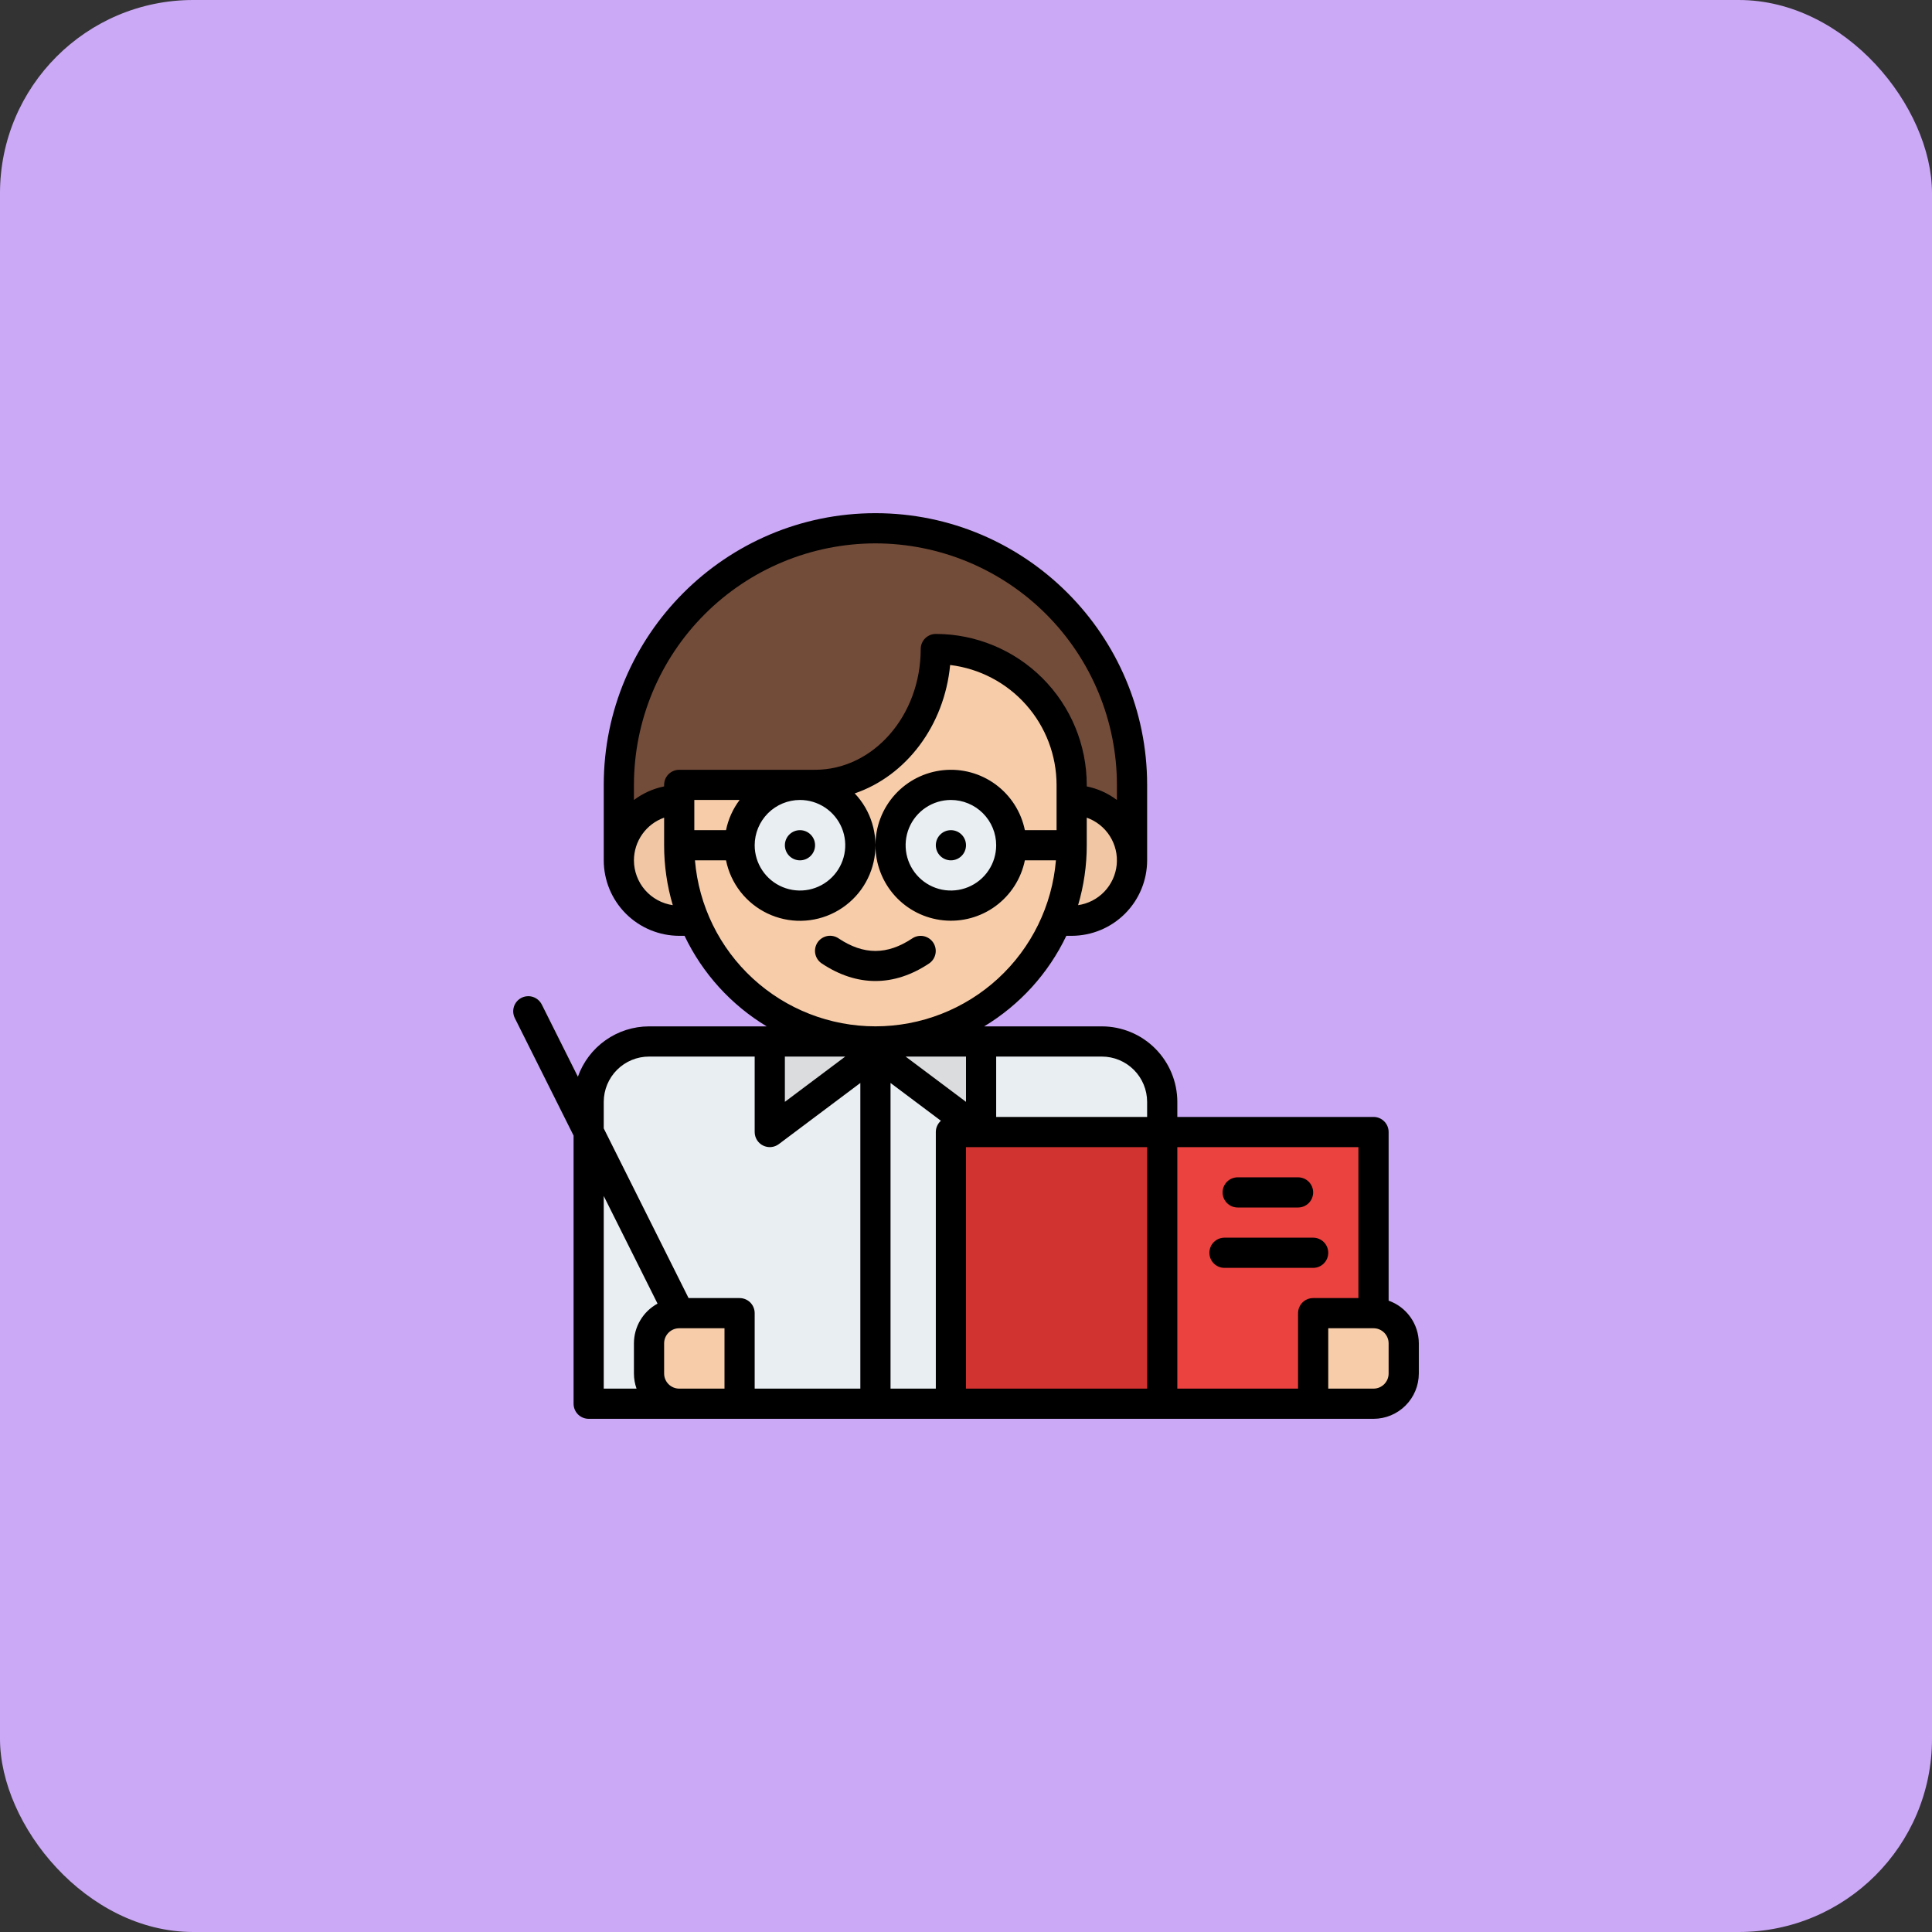 <svg xmlns="http://www.w3.org/2000/svg" width="100" height="100" viewBox="0 0 100 100" fill="none"><rect x="0" y="0" width="100" height="100" fill="#333333" stroke="none"/><rect width="100" height="100" rx="10" fill="#CBA9F6"></rect><path d="M32.031 43.75V40.625C32.031 37.103 33.431 33.724 35.921 31.234C38.412 28.743 41.79 27.344 45.312 27.344C48.835 27.344 52.213 28.743 54.704 31.234C57.194 33.724 58.594 37.103 58.594 40.625V44.531L32.031 43.75Z" fill="#734B39"></path><path d="M55.469 47.656C57.195 47.656 58.594 46.257 58.594 44.531C58.594 42.805 57.195 41.406 55.469 41.406C53.743 41.406 52.344 42.805 52.344 44.531C52.344 46.257 53.743 47.656 55.469 47.656Z" fill="#F0C6A4"></path><path d="M35.156 47.656C36.882 47.656 38.281 46.257 38.281 44.531C38.281 42.805 36.882 41.406 35.156 41.406C33.43 41.406 32.031 42.805 32.031 44.531C32.031 46.257 33.43 47.656 35.156 47.656Z" fill="#F0C6A4"></path><path d="M35.156 40.625H42.188C45.639 40.625 48.438 37.477 48.438 33.594C50.302 33.594 52.091 34.334 53.409 35.653C54.728 36.972 55.469 38.76 55.469 40.625V43.75C55.469 46.444 54.399 49.027 52.494 50.932C50.589 52.836 48.006 53.906 45.312 53.906C42.619 53.906 40.036 52.836 38.131 50.932C36.226 49.027 35.156 46.444 35.156 43.75V40.625Z" fill="#F7CCA9"></path><path d="M60.156 57.031V72.656H30.469V57.031C30.469 56.202 30.798 55.408 31.384 54.822C31.97 54.236 32.765 53.906 33.594 53.906H57.031C57.86 53.906 58.655 54.236 59.241 54.822C59.827 55.408 60.156 56.202 60.156 57.031Z" fill="#E9EEF2"></path><path d="M60.156 58.594H71.094V72.656H60.156V58.594Z" fill="#EB423F"></path><path d="M72.656 69.531V71.094C72.656 71.508 72.492 71.906 72.199 72.199C71.906 72.492 71.508 72.656 71.094 72.656H67.969V67.969H71.094C71.508 67.969 71.906 68.133 72.199 68.426C72.492 68.719 72.656 69.117 72.656 69.531Z" fill="#F7CCA9"></path><path d="M35.157 68.75C35.011 68.75 34.869 68.71 34.746 68.633C34.622 68.557 34.522 68.448 34.457 68.318L26.645 52.693C26.598 52.601 26.57 52.501 26.562 52.398C26.554 52.295 26.567 52.192 26.599 52.094C26.631 51.996 26.682 51.906 26.75 51.827C26.817 51.749 26.899 51.685 26.991 51.639C27.084 51.593 27.184 51.566 27.287 51.559C27.39 51.552 27.493 51.565 27.591 51.598C27.688 51.631 27.779 51.683 27.856 51.751C27.934 51.819 27.997 51.902 28.042 51.994L35.855 67.619C35.914 67.738 35.943 67.871 35.937 68.004C35.931 68.137 35.891 68.266 35.821 68.379C35.751 68.493 35.653 68.586 35.537 68.651C35.421 68.716 35.29 68.75 35.157 68.75Z" fill="#C3C6C7"></path><path d="M49.219 58.594H60.156V72.656H49.219V58.594Z" fill="#D13330"></path><path d="M33.594 71.094V69.531C33.594 69.117 33.758 68.719 34.051 68.426C34.344 68.133 34.742 67.969 35.156 67.969H38.281V72.656H35.156C34.742 72.656 34.344 72.492 34.051 72.199C33.758 71.906 33.594 71.508 33.594 71.094Z" fill="#F7CCA9"></path><path d="M46.094 53.906L39.844 58.594V53.906H46.094Z" fill="#DADCDE"></path><path d="M44.531 53.906L50.781 58.594V53.906H44.531Z" fill="#DADCDE"></path><path d="M64.062 62.5H67.188C67.395 62.5 67.593 62.418 67.74 62.271C67.886 62.125 67.969 61.926 67.969 61.719C67.969 61.511 67.886 61.313 67.74 61.166C67.593 61.02 67.395 60.938 67.188 60.938H64.062C63.855 60.938 63.657 61.02 63.51 61.166C63.364 61.313 63.281 61.511 63.281 61.719C63.281 61.926 63.364 62.125 63.51 62.271C63.657 62.418 63.855 62.5 64.062 62.5Z" fill="black"></path><path d="M67.969 64.062H63.379C63.172 64.062 62.973 64.145 62.827 64.291C62.68 64.438 62.598 64.636 62.598 64.844C62.598 65.051 62.68 65.25 62.827 65.396C62.973 65.543 63.172 65.625 63.379 65.625H67.969C68.176 65.625 68.375 65.543 68.521 65.396C68.668 65.25 68.75 65.051 68.75 64.844C68.75 64.636 68.668 64.438 68.521 64.291C68.375 64.145 68.176 64.062 67.969 64.062Z" fill="black"></path><path d="M47.223 48.569C45.92 49.438 44.705 49.438 43.402 48.569C43.317 48.511 43.221 48.471 43.12 48.451C43.019 48.43 42.915 48.43 42.814 48.45C42.713 48.47 42.617 48.51 42.532 48.567C42.446 48.624 42.372 48.697 42.315 48.783C42.258 48.869 42.219 48.965 42.199 49.066C42.179 49.167 42.179 49.271 42.2 49.372C42.22 49.472 42.26 49.568 42.318 49.654C42.376 49.739 42.449 49.812 42.535 49.869C43.444 50.474 44.378 50.777 45.312 50.777C46.247 50.777 47.181 50.474 48.09 49.869C48.261 49.753 48.379 49.575 48.419 49.372C48.459 49.17 48.417 48.959 48.303 48.788C48.188 48.616 48.01 48.496 47.808 48.455C47.606 48.414 47.395 48.455 47.223 48.569Z" fill="black"></path><path d="M41.406 46.875C43.132 46.875 44.531 45.476 44.531 43.75C44.531 42.024 43.132 40.625 41.406 40.625C39.68 40.625 38.281 42.024 38.281 43.75C38.281 45.476 39.68 46.875 41.406 46.875Z" fill="#E9EEF2"></path><path d="M49.219 46.875C50.945 46.875 52.344 45.476 52.344 43.75C52.344 42.024 50.945 40.625 49.219 40.625C47.493 40.625 46.094 42.024 46.094 43.75C46.094 45.476 47.493 46.875 49.219 46.875Z" fill="#E9EEF2"></path><path d="M71.875 67.322V58.594C71.875 58.386 71.793 58.188 71.646 58.041C71.5 57.895 71.301 57.812 71.094 57.812H60.938V57.031C60.936 55.996 60.524 55.003 59.792 54.27C59.06 53.538 58.067 53.126 57.031 53.125H50.941C52.786 52.012 54.265 50.383 55.193 48.438H55.469C56.504 48.436 57.497 48.024 58.23 47.292C58.962 46.56 59.374 45.567 59.375 44.531V40.625C59.375 32.871 53.066 26.562 45.312 26.562C37.559 26.562 31.25 32.871 31.25 40.625V44.531C31.251 45.567 31.663 46.56 32.395 47.292C33.128 48.024 34.121 48.436 35.156 48.438H35.432C36.36 50.383 37.839 52.012 39.684 53.125H33.594C32.786 53.126 31.998 53.377 31.339 53.844C30.679 54.31 30.181 54.97 29.911 55.731L28.043 51.994H28.042C27.996 51.903 27.933 51.821 27.855 51.754C27.778 51.687 27.688 51.635 27.59 51.603C27.493 51.57 27.391 51.557 27.288 51.565C27.186 51.572 27.086 51.599 26.994 51.645C26.903 51.691 26.821 51.755 26.754 51.832C26.687 51.909 26.636 51.999 26.603 52.097C26.571 52.194 26.558 52.297 26.565 52.399C26.572 52.501 26.6 52.601 26.645 52.693H26.645L29.688 58.778V72.656C29.688 72.863 29.77 73.062 29.916 73.209C30.063 73.355 30.262 73.438 30.469 73.438H71.094C71.715 73.437 72.311 73.19 72.75 72.75C73.19 72.311 73.437 71.715 73.438 71.094V69.531C73.437 69.047 73.286 68.574 73.007 68.179C72.727 67.783 72.332 67.484 71.875 67.322ZM59.375 57.031V57.812H51.562V54.688H57.031C57.653 54.688 58.248 54.935 58.688 55.375C59.127 55.814 59.374 56.41 59.375 57.031ZM48.438 58.594V71.875H46.094V56.055L48.701 58.01C48.618 58.083 48.552 58.173 48.507 58.273C48.461 58.374 48.438 58.483 48.438 58.594ZM40.625 54.688H43.75L40.625 57.031V54.688ZM46.875 54.688H50V57.031L46.875 54.688ZM55.802 46.851C56.099 45.844 56.251 44.8 56.25 43.75V42.322C56.744 42.497 57.165 42.832 57.446 43.275C57.727 43.717 57.852 44.241 57.8 44.762C57.748 45.283 57.523 45.773 57.161 46.151C56.799 46.53 56.32 46.776 55.802 46.851ZM45.312 28.125C48.627 28.129 51.804 29.447 54.147 31.79C56.491 34.134 57.809 37.311 57.812 40.625V41.408C57.35 41.06 56.817 40.819 56.25 40.704V40.625C56.248 38.554 55.424 36.568 53.959 35.103C52.495 33.639 50.509 32.815 48.438 32.812C48.23 32.812 48.032 32.895 47.885 33.041C47.739 33.188 47.656 33.386 47.656 33.594C47.656 37.04 45.203 39.844 42.188 39.844H35.156C34.949 39.844 34.75 39.926 34.604 40.073C34.457 40.219 34.375 40.418 34.375 40.625V40.704C33.808 40.819 33.275 41.06 32.812 41.408V40.625C32.816 37.311 34.134 34.134 36.478 31.79C38.821 29.447 41.998 28.129 45.312 28.125ZM37.579 42.969H35.938V41.406H38.283C37.935 41.868 37.694 42.402 37.579 42.969ZM41.406 41.406C41.87 41.406 42.323 41.544 42.708 41.801C43.094 42.059 43.394 42.425 43.572 42.853C43.749 43.281 43.795 43.753 43.705 44.207C43.614 44.662 43.391 45.08 43.063 45.407C42.736 45.735 42.318 45.958 41.864 46.049C41.409 46.139 40.938 46.093 40.509 45.915C40.081 45.738 39.715 45.438 39.458 45.052C39.2 44.667 39.062 44.214 39.062 43.75C39.063 43.129 39.31 42.533 39.75 42.093C40.189 41.654 40.785 41.407 41.406 41.406ZM32.812 44.531C32.813 44.047 32.964 43.574 33.243 43.179C33.523 42.783 33.918 42.484 34.375 42.322V43.75C34.374 44.8 34.525 45.844 34.823 46.851C34.266 46.77 33.755 46.491 33.386 46.066C33.017 45.639 32.813 45.095 32.812 44.531ZM35.97 44.531H37.579C37.699 45.124 37.955 45.681 38.327 46.158C38.7 46.635 39.178 47.019 39.724 47.28C40.27 47.541 40.869 47.671 41.474 47.661C42.079 47.65 42.673 47.5 43.21 47.22C43.746 46.941 44.211 46.541 44.567 46.052C44.922 45.562 45.16 44.997 45.26 44.4C45.359 43.803 45.319 43.191 45.142 42.613C44.966 42.034 44.657 41.505 44.24 41.066C46.89 40.165 48.88 37.569 49.179 34.42C50.697 34.604 52.094 35.336 53.109 36.479C54.124 37.622 54.685 39.096 54.688 40.625V42.969H53.047C52.853 42.02 52.314 41.178 51.535 40.604C50.755 40.03 49.79 39.766 48.827 39.864C47.864 39.961 46.971 40.412 46.322 41.13C45.673 41.848 45.313 42.782 45.313 43.75C45.313 44.718 45.673 45.652 46.322 46.37C46.971 47.088 47.864 47.539 48.827 47.636C49.79 47.734 50.755 47.47 51.535 46.896C52.314 46.322 52.853 45.48 53.047 44.531H54.655C54.459 46.874 53.389 49.057 51.659 50.648C49.929 52.239 47.664 53.123 45.313 53.123C42.962 53.123 40.697 52.239 38.967 50.648C37.237 49.057 36.167 46.874 35.971 44.531H35.97ZM51.562 43.75C51.562 44.214 51.425 44.667 51.167 45.052C50.91 45.438 50.544 45.738 50.116 45.915C49.687 46.093 49.216 46.139 48.761 46.049C48.307 45.958 47.889 45.735 47.562 45.407C47.234 45.08 47.011 44.662 46.92 44.207C46.83 43.753 46.876 43.281 47.053 42.853C47.231 42.425 47.531 42.059 47.917 41.801C48.302 41.544 48.755 41.406 49.219 41.406C49.84 41.407 50.436 41.654 50.875 42.093C51.315 42.533 51.562 43.129 51.562 43.75ZM31.25 57.031C31.251 56.41 31.498 55.814 31.937 55.375C32.377 54.935 32.972 54.688 33.594 54.688H39.062V58.594C39.062 58.739 39.103 58.881 39.179 59.005C39.255 59.128 39.365 59.228 39.494 59.292C39.624 59.357 39.769 59.385 39.914 59.372C40.058 59.359 40.196 59.306 40.312 59.219L44.531 56.055V71.875H39.062V67.969C39.062 67.762 38.98 67.563 38.834 67.416C38.687 67.27 38.488 67.188 38.281 67.188H35.639L31.25 58.409V57.031ZM31.25 61.903L34.035 67.474C33.666 67.675 33.357 67.973 33.142 68.335C32.926 68.697 32.813 69.11 32.812 69.531V71.094C32.812 71.36 32.858 71.624 32.947 71.875H31.25V61.903ZM35.156 71.875C34.949 71.875 34.751 71.792 34.604 71.646C34.458 71.499 34.375 71.301 34.375 71.094V69.531C34.375 69.324 34.458 69.126 34.604 68.979C34.751 68.833 34.949 68.75 35.156 68.75H37.5V71.875H35.156ZM50 71.875V59.375H59.375V71.875H50ZM67.188 67.969V71.875H60.938V59.375H70.312V67.188H67.969C67.761 67.188 67.563 67.27 67.416 67.416C67.27 67.563 67.188 67.762 67.188 67.969ZM71.875 71.094C71.875 71.301 71.792 71.499 71.646 71.646C71.499 71.792 71.301 71.875 71.094 71.875H68.75V68.75H71.094C71.301 68.75 71.499 68.833 71.646 68.979C71.792 69.126 71.875 69.324 71.875 69.531V71.094Z" fill="black"></path><path d="M49.219 44.531C49.65 44.531 50 44.181 50 43.75C50 43.319 49.65 42.969 49.219 42.969C48.787 42.969 48.438 43.319 48.438 43.75C48.438 44.181 48.787 44.531 49.219 44.531Z" fill="black"></path><path d="M41.406 44.531C41.838 44.531 42.188 44.181 42.188 43.75C42.188 43.319 41.838 42.969 41.406 42.969C40.975 42.969 40.625 43.319 40.625 43.75C40.625 44.181 40.975 44.531 41.406 44.531Z" fill="black"></path></svg>